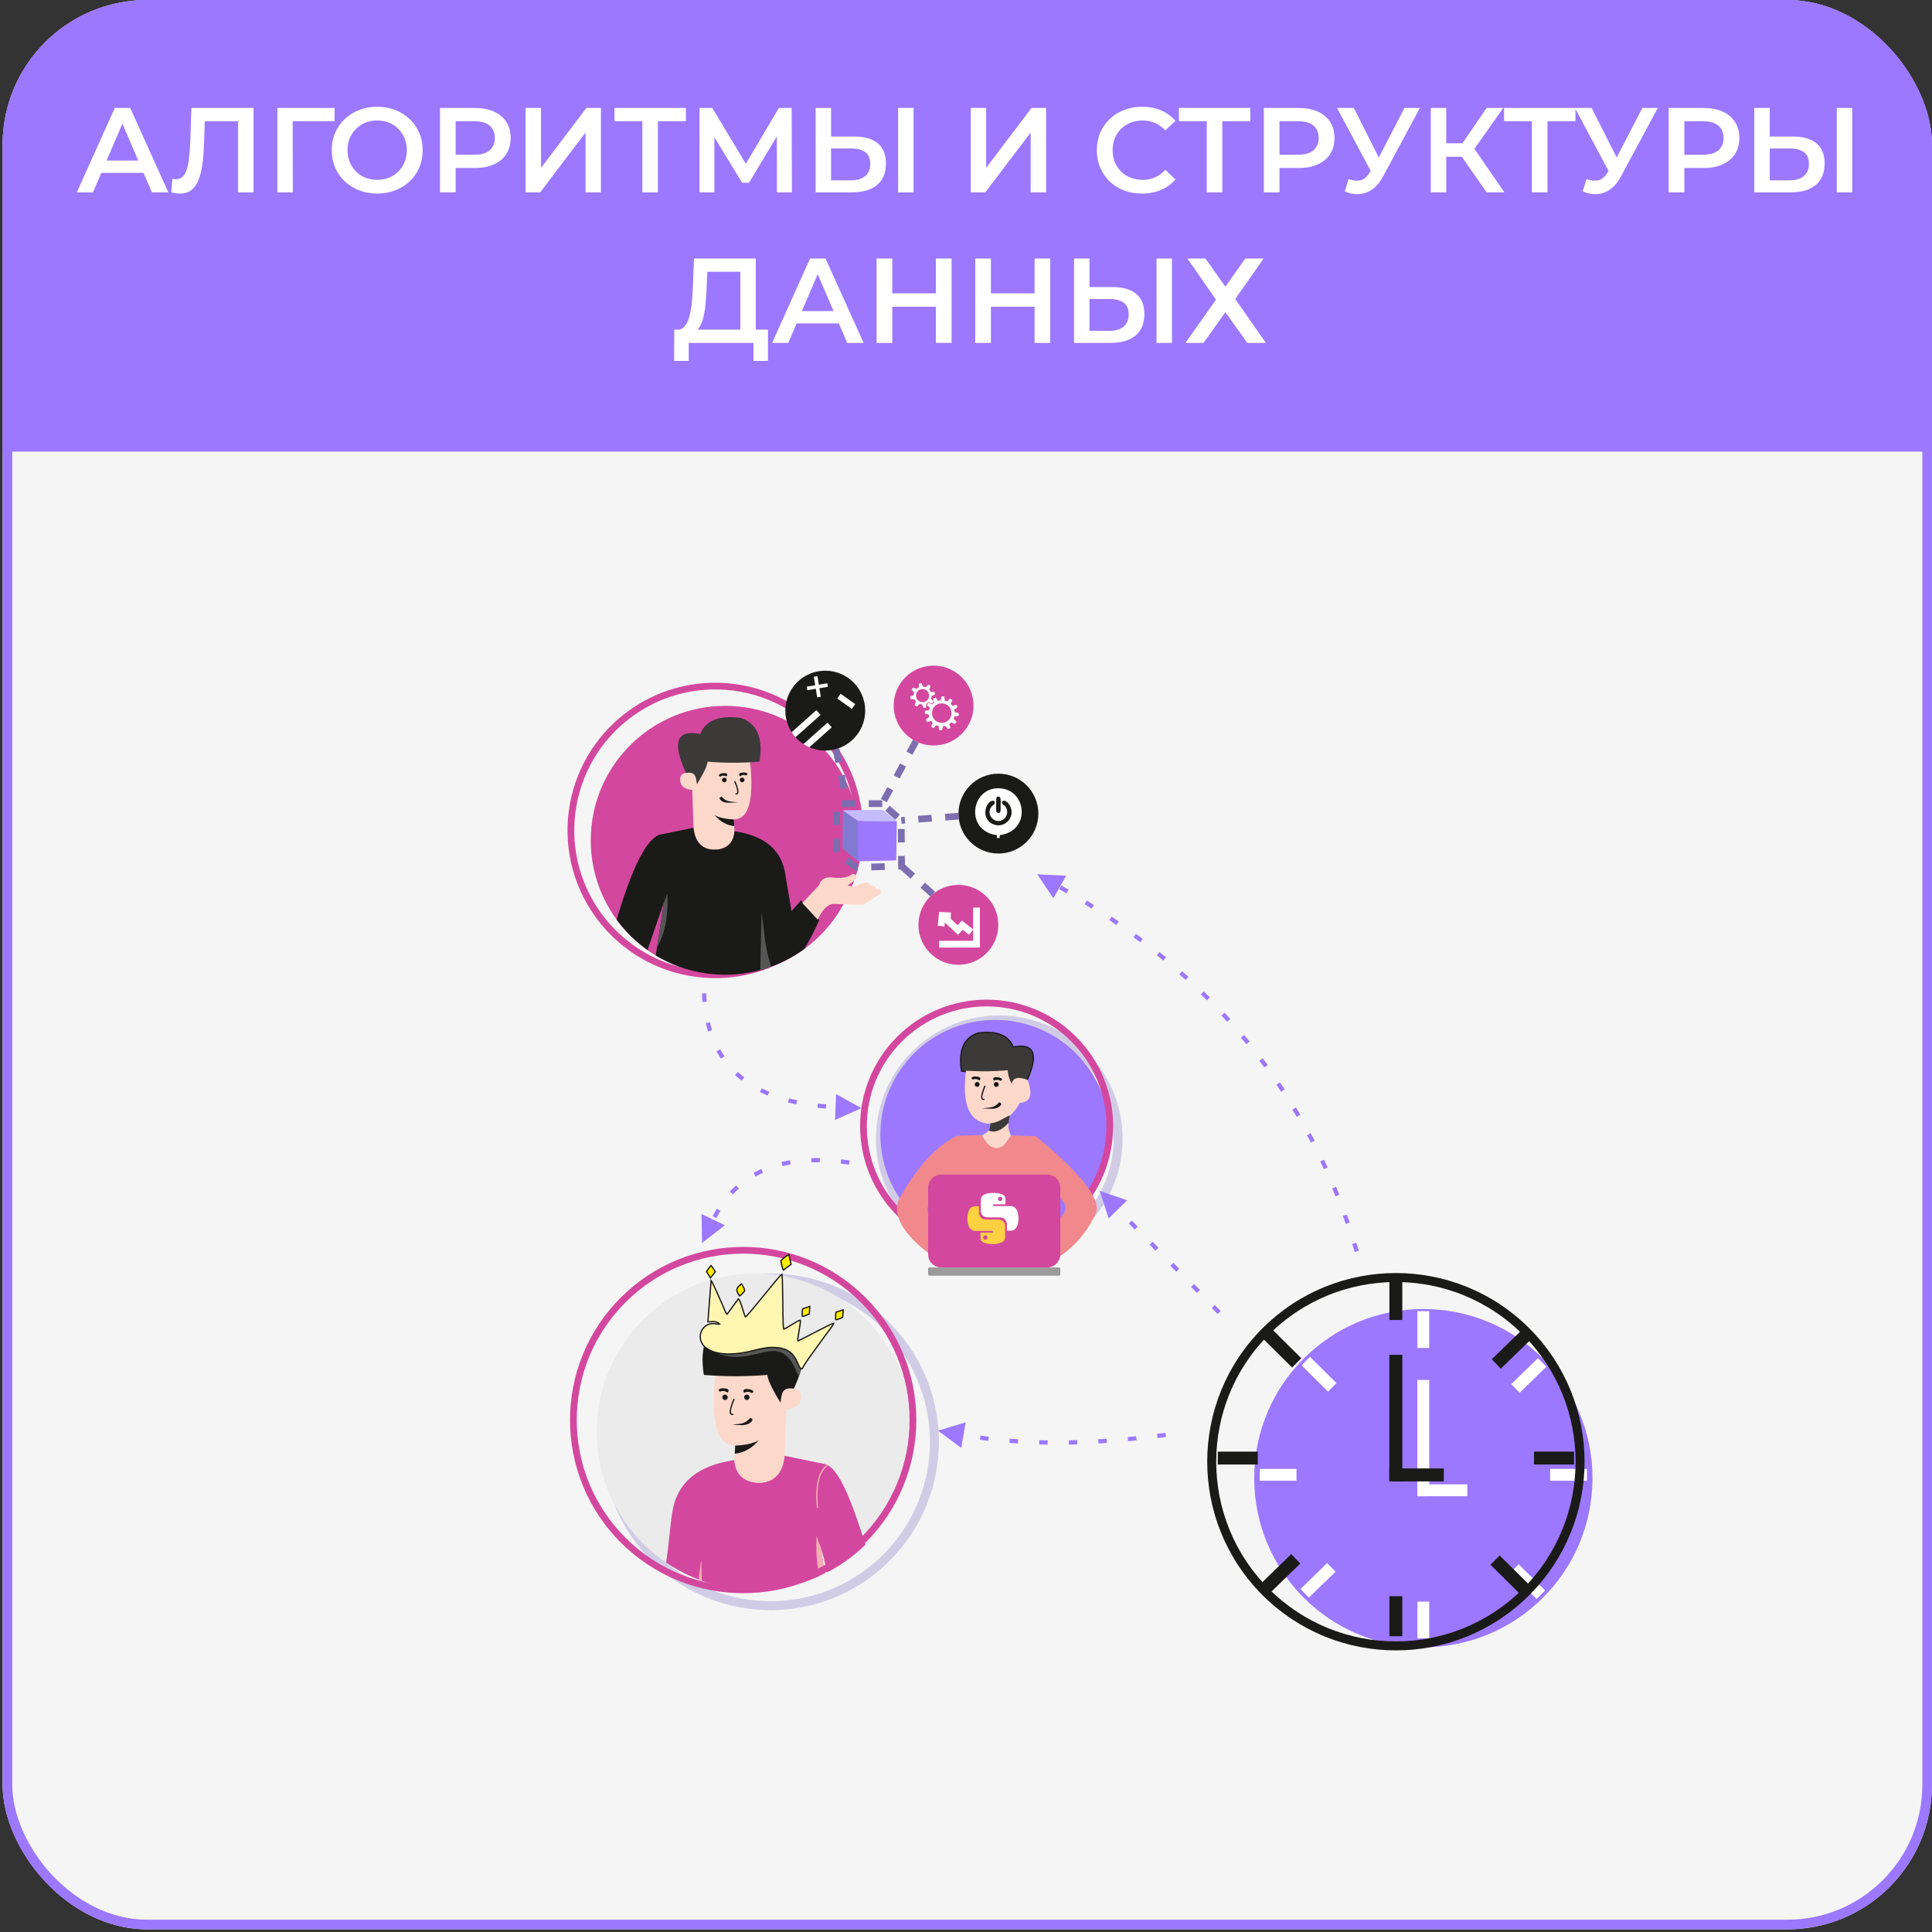 <?xml version="1.0" encoding="UTF-8"?> <svg xmlns="http://www.w3.org/2000/svg" width="231" height="231" viewBox="0 0 231 231" fill="none"><rect x="0" y="0" width="231" height="231" fill="#333333" stroke="none"/> <g clip-path="url(#clip0_267_819)"> <rect x="0.312" width="230.684" height="230.684" rx="17.301" fill="#F5F5F5"></rect> <path d="M133.503 138.434C134.76 130.689 129.5 123.392 121.755 122.135C114.01 120.878 106.713 126.138 105.456 133.883C104.199 141.628 109.458 148.925 117.203 150.182C124.948 151.439 132.246 146.18 133.503 138.434Z" stroke="#D1CCE6" stroke-width="1.074" stroke-miterlimit="22.926"></path> <path d="M111.655 174.013C112.548 163.232 104.532 153.769 93.751 152.877C82.971 151.985 73.508 160.001 72.616 170.781C71.724 181.561 79.739 191.024 90.52 191.917C101.3 192.809 110.763 184.793 111.655 174.013Z" stroke="#D1CCE6" stroke-width="1.074" stroke-miterlimit="22.926"></path> <path fill-rule="evenodd" clip-rule="evenodd" d="M118.973 121.945C126.546 121.945 132.688 128.085 132.688 135.66C132.688 143.234 126.548 149.375 118.973 149.375C111.399 149.375 105.258 143.236 105.258 135.66C105.259 128.085 111.399 121.945 118.973 121.945Z" fill="#9C78FF"></path> <path fill-rule="evenodd" clip-rule="evenodd" d="M90.259 152.273C100.701 152.273 109.166 160.739 109.166 171.181C109.166 181.623 100.701 190.088 90.259 190.088C79.817 190.088 71.352 181.623 71.352 171.181C71.352 160.739 79.817 152.273 90.259 152.273Z" fill="#EBEBEB"></path> <path fill-rule="evenodd" clip-rule="evenodd" d="M103.48 184.69C102.135 186.008 100.593 187.127 98.903 187.996C98.605 186.687 98.301 185.489 98.124 184.981L98.615 188.141C96.093 189.387 93.257 190.086 90.256 190.086C86.324 190.086 82.674 188.886 79.648 186.832C79.986 184.526 80.162 182.137 80.344 181.063C80.818 177.386 83.305 175.224 87.809 174.573C87.925 176.12 88.727 177.008 90.215 177.241C92.352 177.438 93.55 176.378 93.812 174.062C93.812 174.062 95.434 174.394 98.68 175.06C100.254 175.503 101.769 179.241 103.48 184.69Z" fill="#D3489E"></path> <path fill-rule="evenodd" clip-rule="evenodd" d="M98.123 184.986L98.125 184.998L98.132 185.038L98.137 185.074L98.142 185.109L98.147 185.138L98.148 185.149L98.155 185.197L98.162 185.242L98.167 185.279L98.182 185.38L98.206 185.532L98.224 185.652L98.238 185.734L98.261 185.883L98.293 186.083L98.327 186.304L98.335 186.356L98.354 186.481L98.371 186.585L98.423 186.927L98.435 187.005L98.516 187.524L98.541 187.684L98.572 187.885L98.603 188.087L98.612 188.144C98.4 188.249 98.184 188.35 97.966 188.448C97.66 187.05 97.547 185.453 97.626 183.656C97.628 183.66 97.793 184.101 98.123 184.986Z" fill="#F5B0B4"></path> <path fill-rule="evenodd" clip-rule="evenodd" d="M83.909 188.998C83.788 188.955 83.666 188.911 83.547 188.865C83.67 187.803 83.749 186.957 83.857 186.555L83.909 188.998Z" fill="#F5B0B4"></path> <path fill-rule="evenodd" clip-rule="evenodd" d="M86.707 84.398C95.585 84.398 102.781 91.595 102.781 100.473C102.781 109.351 95.585 116.547 86.707 116.547C77.829 116.547 70.633 109.351 70.633 100.473C70.633 91.595 77.829 84.398 86.707 84.398Z" fill="#D3489E"></path> <path d="M128.379 145.065C134.13 139.314 134.13 129.99 128.379 124.24C122.628 118.489 113.304 118.489 107.553 124.24C101.803 129.99 101.803 139.314 107.553 145.065C113.304 150.816 122.628 150.816 128.379 145.065Z" stroke="#D3489E" stroke-width="0.805" stroke-miterlimit="22.926"></path> <path d="M103.213 184.144C111.141 176.216 111.141 163.362 103.213 155.434C95.285 147.506 82.431 147.506 74.503 155.434C66.575 163.362 66.575 176.216 74.503 184.144C82.431 192.072 95.285 192.072 103.213 184.144Z" stroke="#D3489E" stroke-width="0.805" stroke-miterlimit="22.926"></path> <path d="M102.633 101.504C103.856 92.052 97.185 83.397 87.732 82.174C78.279 80.951 69.625 87.623 68.402 97.076C67.179 106.528 73.85 115.183 83.303 116.406C92.756 117.629 101.41 110.957 102.633 101.504Z" stroke="#D3489E" stroke-width="0.805" stroke-miterlimit="22.926"></path> <path fill-rule="evenodd" clip-rule="evenodd" d="M120.282 142.457C121.438 142.457 122.377 143.394 122.377 144.552C122.377 145.708 121.44 146.647 120.282 146.647C119.126 146.647 118.188 145.71 118.188 144.552C118.188 143.396 119.125 142.457 120.282 142.457Z" fill="#51658C"></path> <path fill-rule="evenodd" clip-rule="evenodd" d="M121.016 129.846C120.61 129.185 120.401 128.595 120.389 128.078C118.583 128.228 116.778 128.228 114.971 128.078C114.573 125.582 115.237 124.059 116.963 123.511C119.186 123.223 120.581 123.784 121.149 125.189C123.667 124.696 124.212 126.03 122.784 129.197C121.717 128.725 121.127 128.943 121.016 129.846Z" fill="#3B3A39"></path> <path d="M121.016 129.846C120.61 129.185 120.401 128.595 120.389 128.078C118.583 128.228 116.778 128.228 114.971 128.078C114.573 125.582 115.237 124.059 116.963 123.511C119.186 123.223 120.581 123.784 121.149 125.189C123.667 124.696 124.212 126.03 122.784 129.197C121.717 128.725 121.127 128.943 121.016 129.846Z" stroke="#1A1A18" stroke-width="0.152" stroke-miterlimit="22.926"></path> <path fill-rule="evenodd" clip-rule="evenodd" d="M121.021 129.846C121.071 128.98 121.661 128.764 122.79 129.197C123.406 130.889 123.107 131.74 121.896 131.75C120.768 133.742 119.357 134.55 117.664 134.169C115.844 133.717 115.151 131.703 115.587 128.124C117.167 128.226 118.769 128.211 120.396 128.078C120.451 128.719 120.66 129.308 121.021 129.846Z" fill="#FBD8C9"></path> <path d="M121.021 129.846C121.071 128.98 121.661 128.764 122.79 129.197C123.406 130.889 123.107 131.74 121.896 131.75C120.768 133.742 119.357 134.55 117.664 134.169C115.844 133.717 115.151 131.703 115.587 128.124C117.167 128.226 118.769 128.211 120.396 128.078C120.451 128.719 120.66 129.308 121.021 129.846Z" stroke="#FBD8C9" stroke-width="0.201" stroke-miterlimit="22.926"></path> <path fill-rule="evenodd" clip-rule="evenodd" d="M117.41 135.715C118.562 137.697 119.72 137.71 120.88 135.757C122.85 135.816 123.836 135.846 123.836 135.846C129.03 140.107 131.457 143.113 131.113 144.869C130.068 147.246 128.485 149.104 126.367 150.444C126.278 147.503 126.232 146.034 126.232 146.034C127.574 145.072 127.737 144.131 126.724 143.213C116.574 143.556 111.499 143.728 111.499 143.728C110.664 144.377 110.633 144.906 111.41 145.318C111.365 148.483 111.341 150.072 111.343 150.087C108.173 147.733 106.845 145.591 107.357 143.661C109.487 139.682 111.845 137.063 114.432 135.802C116.491 135.742 117.41 135.715 117.41 135.715Z" fill="#F0888C"></path> <path fill-rule="evenodd" clip-rule="evenodd" d="M125.201 140.438H112.55C111.68 140.438 110.969 141.149 110.969 142.018V149.961C110.969 150.831 111.68 151.542 112.55 151.542H125.201C126.071 151.542 126.782 150.831 126.782 149.961V142.018C126.782 141.149 126.071 140.438 125.201 140.438Z" fill="#D3489E"></path> <path fill-rule="evenodd" clip-rule="evenodd" d="M126.642 152.527H111.109C111.031 152.527 110.969 152.465 110.969 152.387V151.683C110.969 151.605 111.031 151.543 111.109 151.543H126.642C126.719 151.543 126.782 151.605 126.782 151.683V152.387C126.782 152.463 126.718 152.527 126.642 152.527Z" fill="#9B9B9B"></path> <path fill-rule="evenodd" clip-rule="evenodd" d="M120.214 143.993L118.748 143.994L118.746 144.202C119.043 144.214 119.363 144.203 119.661 144.203C119.966 144.203 120.271 144.203 120.575 144.203C120.897 144.203 121.099 144.193 121.321 144.367C121.889 144.808 121.849 146.002 121.636 146.548C121.547 146.775 121.417 146.954 121.232 147.057C121.111 147.124 121.013 147.144 120.858 147.144C120.72 147.144 120.532 147.154 120.399 147.141C120.364 146.664 120.487 146.185 120.207 145.842C119.924 145.494 119.55 145.557 119.006 145.557C118.758 145.557 118.508 145.557 118.261 145.557C118.015 145.557 117.821 145.547 117.632 145.437C117.231 145.206 117.275 144.852 117.275 144.301C117.275 144.053 117.275 143.804 117.275 143.556C117.275 143.273 117.302 143.147 117.46 142.992C117.715 142.742 118.129 142.651 118.588 142.633C119.012 142.616 119.547 142.65 119.88 142.828C120.278 143.041 120.216 143.273 120.216 143.612C120.217 143.73 120.226 143.88 120.214 143.993Z" fill="#FDFDFD"></path> <path fill-rule="evenodd" clip-rule="evenodd" d="M117.247 147.381L118.713 147.379V147.172C118.102 147.168 117.49 147.172 116.88 147.172C116.551 147.172 116.349 147.182 116.125 147.011C115.555 146.575 115.597 145.363 115.806 144.834C116.078 144.146 116.494 144.234 117.048 144.234C117.058 144.723 116.974 145.188 117.239 145.537C117.497 145.874 117.93 145.82 118.449 145.82C118.697 145.82 118.946 145.82 119.194 145.82C119.445 145.82 119.623 145.828 119.816 145.94C120.217 146.167 120.171 146.535 120.171 147.081C120.171 147.328 120.171 147.578 120.171 147.825C120.171 148.112 120.151 148.228 119.993 148.387C119.531 148.85 118.124 148.837 117.572 148.543C117.436 148.471 117.261 148.328 117.246 148.129C117.235 148.019 117.23 147.465 117.247 147.381Z" fill="#FDD141"></path> <path fill-rule="evenodd" clip-rule="evenodd" d="M117.879 147.705C118.003 147.737 118.111 147.869 118.064 148.032C118.03 148.147 117.899 148.253 117.742 148.208C117.415 148.111 117.552 147.619 117.879 147.705Z" fill="#D3489E"></path> <path fill-rule="evenodd" clip-rule="evenodd" d="M119.638 143.097C119.977 143.18 119.854 143.685 119.518 143.604C119.397 143.576 119.291 143.446 119.328 143.291C119.355 143.173 119.485 143.06 119.638 143.097Z" fill="#D3489E"></path> <path fill-rule="evenodd" clip-rule="evenodd" d="M118.392 134.259C119.223 134.286 120.007 133.958 120.743 133.273C120.475 134.32 120.521 135.147 120.878 135.759C120.484 136.363 120.177 136.845 119.798 137.074C118.948 137.586 118.072 137.092 117.406 135.719C118.205 135.385 118.608 134.896 118.392 134.259Z" fill="#FBD8C9"></path> <path fill-rule="evenodd" clip-rule="evenodd" d="M118.408 134.302C118.408 134.302 118.465 134.739 118.234 135.169C118.914 135.491 119.741 135.187 120.585 134.259C120.695 133.6 120.735 133.325 120.729 133.354C119.984 133.706 119.618 133.972 119.237 134.11C118.666 134.316 118.408 134.302 118.408 134.302Z" fill="#3B3A39"></path> <path d="M117.781 129.824C117.279 130.999 117.252 131.538 117.699 131.44" stroke="#1A1A18" stroke-width="0.152" stroke-miterlimit="22.926"></path> <path fill-rule="evenodd" clip-rule="evenodd" d="M119.481 131.883C119.659 131.933 119.676 132.031 119.526 132.174C119.302 132.412 118.919 132.52 118.375 132.498C118.805 132.446 119.174 132.24 119.481 131.883Z" fill="#1A1A18"></path> <path d="M119.481 131.883C119.659 131.933 119.676 132.031 119.526 132.174C119.302 132.412 118.919 132.52 118.375 132.498C118.805 132.446 119.174 132.24 119.481 131.883Z" stroke="#1A1A18" stroke-width="0.152" stroke-miterlimit="22.926"></path> <path fill-rule="evenodd" clip-rule="evenodd" d="M116.551 128.781C117.077 128.791 117.254 128.894 117.084 129.09C116.848 128.919 116.593 128.887 116.319 128.994C116.154 128.906 116.231 128.835 116.551 128.781Z" fill="#1A1A18"></path> <path d="M116.551 128.781C117.077 128.791 117.254 128.894 117.084 129.09C116.848 128.919 116.593 128.887 116.319 128.994C116.154 128.906 116.231 128.835 116.551 128.781Z" stroke="#1A1A18" stroke-width="0.152" stroke-miterlimit="22.926"></path> <path fill-rule="evenodd" clip-rule="evenodd" d="M119.446 128.899C118.927 128.819 118.735 128.89 118.87 129.113C119.131 128.984 119.387 128.996 119.64 129.148C119.817 129.089 119.753 129.005 119.446 128.899Z" fill="#1A1A18"></path> <path d="M119.446 128.899C118.927 128.819 118.735 128.89 118.87 129.113C119.131 128.984 119.387 128.996 119.64 129.148C119.817 129.089 119.753 129.005 119.446 128.899Z" stroke="#1A1A18" stroke-width="0.152" stroke-miterlimit="22.926"></path> <path fill-rule="evenodd" clip-rule="evenodd" d="M116.835 129.441C116.954 129.441 117.052 129.539 117.052 129.659C117.052 129.778 116.954 129.876 116.835 129.876C116.715 129.876 116.617 129.778 116.617 129.659C116.617 129.539 116.715 129.441 116.835 129.441Z" fill="#1A1A18"></path> <path d="M116.835 129.441C116.954 129.441 117.052 129.539 117.052 129.659C117.052 129.778 116.954 129.876 116.835 129.876C116.715 129.876 116.617 129.778 116.617 129.659C116.617 129.539 116.715 129.441 116.835 129.441Z" stroke="#1A1A18" stroke-width="0.152" stroke-miterlimit="22.926"></path> <path fill-rule="evenodd" clip-rule="evenodd" d="M119.116 129.445C119.235 129.445 119.333 129.543 119.333 129.663C119.333 129.782 119.235 129.88 119.116 129.88C118.996 129.88 118.898 129.782 118.898 129.663C118.898 129.543 118.996 129.445 119.116 129.445Z" fill="#1A1A18"></path> <path d="M119.116 129.445C119.235 129.445 119.333 129.543 119.333 129.663C119.333 129.782 119.235 129.88 119.116 129.88C118.996 129.88 118.898 129.782 118.898 129.663C118.898 129.543 118.996 129.445 119.116 129.445Z" stroke="#1A1A18" stroke-width="0.152" stroke-miterlimit="22.926"></path> <path fill-rule="evenodd" clip-rule="evenodd" d="M82.009 92.4C82.582 88.534 85.095 87.707 89.549 89.918C90.267 95.27 89.667 97.955 87.749 97.97C87.8 98.917 87.825 99.391 87.825 99.391C87.691 100.914 86.794 101.654 85.136 101.607C83.836 101.443 83.096 100.565 82.919 98.973C82.818 95.954 82.768 94.444 82.768 94.444C81.983 94.374 81.514 94.089 81.366 93.592C81.217 92.885 81.433 92.488 82.009 92.4Z" fill="#FBD8C9"></path> <path fill-rule="evenodd" clip-rule="evenodd" d="M94.921 166.022C94.22 161.291 91.146 160.278 85.695 162.985C84.816 169.536 85.551 172.819 87.897 172.837C87.835 173.997 87.804 174.576 87.804 174.576C87.97 176.44 89.067 177.345 91.096 177.288C92.687 177.089 93.59 176.014 93.807 174.066C93.93 170.372 93.993 168.525 93.993 168.525C94.955 168.437 95.526 168.09 95.708 167.481C95.889 166.617 95.627 166.13 94.921 166.022Z" fill="#FBD8C9"></path> <path fill-rule="evenodd" clip-rule="evenodd" d="M83.323 93.781C83.788 93.023 84.585 91.661 84.598 91.068C86.67 91.24 88.741 91.24 90.812 91.068C91.269 88.207 90.507 86.46 88.527 85.83C85.977 85.5 84.378 86.142 83.725 87.757C80.838 87.19 80.37 88.773 82.008 92.403C83.117 92.276 83.195 92.745 83.323 93.781Z" fill="#3B3A39"></path> <path fill-rule="evenodd" clip-rule="evenodd" d="M93.32 167.71C92.75 166.782 91.774 165.117 91.759 164.39C89.224 164.599 86.691 164.599 84.157 164.39C83.599 160.888 84.531 158.751 86.953 157.981C90.072 157.579 92.03 158.364 92.827 160.337C96.36 159.645 96.933 161.581 94.929 166.024C93.571 165.868 93.476 166.441 93.32 167.71Z" fill="#1A1A18"></path> <path fill-rule="evenodd" clip-rule="evenodd" d="M85.852 101.57C87.068 101.379 87.724 100.653 87.818 99.389C91.499 99.921 93.531 101.689 93.919 104.694C94.399 107.524 94.639 108.938 94.639 108.938C95.397 108.078 95.775 107.65 95.775 107.65C97.227 109.229 97.954 110.018 97.954 110.018C97.364 111.338 96.77 112.485 96.172 113.461C93.516 115.399 90.245 116.543 86.706 116.543C83.669 116.543 80.828 115.701 78.404 114.236L79.387 107.895C78.124 111.531 77.493 113.352 77.493 113.352L77.479 113.633C76.04 112.622 74.774 111.381 73.734 109.964C75.593 103.632 77.326 100.24 78.932 99.787C81.584 99.244 82.911 98.973 82.911 98.973C83.126 100.865 84.106 101.731 85.852 101.57Z" fill="#1A1A18"></path> <path fill-rule="evenodd" clip-rule="evenodd" d="M92.216 115.577C91.788 115.734 91.35 115.872 90.906 115.992L91.051 109.18C91.272 110.007 91.346 113.127 92.216 115.577Z" fill="#575656"></path> <path fill-rule="evenodd" clip-rule="evenodd" d="M97.739 109.781C96.626 108.573 96.07 107.968 96.07 107.968C97.355 106.608 97.997 105.929 97.997 105.929C98.221 105.216 98.713 104.912 99.475 105.019C100.61 105.158 101.451 105.012 101.994 104.582C102.631 104.735 102.323 105.172 101.065 105.89C101.785 106.053 102.146 106.136 102.146 106.136C103.374 105.487 103.956 105.436 103.888 105.984C104.471 105.912 104.704 106.057 104.589 106.421C105.125 106.309 105.321 106.431 105.176 106.781C103.863 107.641 103.206 108.069 103.206 108.069C100.87 108.007 99.7 107.975 99.7 107.975C98.983 107.973 98.329 108.576 97.739 109.781Z" fill="#FBD8C9"></path> <path d="M97.739 109.781C96.626 108.573 96.07 107.968 96.07 107.968C97.355 106.608 97.997 105.929 97.997 105.929C98.221 105.216 98.713 104.912 99.475 105.019C100.61 105.158 101.451 105.012 101.994 104.582C102.631 104.735 102.323 105.172 101.065 105.89C101.785 106.053 102.146 106.136 102.146 106.136C103.374 105.487 103.956 105.436 103.888 105.984C104.471 105.912 104.704 106.057 104.589 106.421C105.125 106.309 105.321 106.431 105.176 106.781C103.863 107.641 103.206 108.069 103.206 108.069C100.87 108.007 99.7 107.975 99.7 107.975C98.983 107.973 98.329 108.576 97.739 109.781Z" stroke="#FBD8C9" stroke-width="0.201" stroke-miterlimit="22.926"></path> <path fill-rule="evenodd" clip-rule="evenodd" d="M102.554 102.984L102.573 98.152L100.773 96.883L100.734 101.45L102.554 102.984Z" fill="#817AD3"></path> <path fill-rule="evenodd" clip-rule="evenodd" d="M107.233 98.173L102.573 98.152L102.555 102.984L107.157 102.871L107.233 98.173Z" fill="#9C78FF"></path> <path fill-rule="evenodd" clip-rule="evenodd" d="M105.528 96.828L100.773 96.884L102.573 98.153L107.233 98.173L105.528 96.828Z" fill="#C5BBFF"></path> <path d="M105.483 96.086H100.008V101.978L102.414 103.72L107.794 103.55L107.757 98.095L105.483 96.086Z" stroke="#7C6EAF" stroke-width="0.805" stroke-miterlimit="22.926" stroke-dasharray="1.61 1.61"></path> <path fill-rule="evenodd" clip-rule="evenodd" d="M119.376 92.504C116.739 92.504 114.602 94.641 114.602 97.278C114.602 99.916 116.739 102.053 119.376 102.053C122.013 102.053 124.15 99.916 124.15 97.278C124.15 94.642 122.013 92.504 119.376 92.504Z" fill="#1A1A18"></path> <path fill-rule="evenodd" clip-rule="evenodd" d="M114.587 105.805C111.949 105.805 109.812 107.942 109.812 110.579C109.812 113.217 111.949 115.354 114.587 115.354C117.224 115.354 119.361 113.217 119.361 110.579C119.361 107.942 117.223 105.805 114.587 105.805Z" fill="#D3489E"></path> <path fill-rule="evenodd" clip-rule="evenodd" d="M111.626 79.586C108.989 79.586 106.852 81.723 106.852 84.36C106.852 86.998 108.989 89.135 111.626 89.135C114.263 89.135 116.4 86.998 116.4 84.36C116.4 81.723 114.263 79.586 111.626 79.586Z" fill="#D3489E"></path> <path fill-rule="evenodd" clip-rule="evenodd" d="M98.673 80.191C96.035 80.191 93.898 82.328 93.898 84.966C93.898 87.603 96.035 89.74 98.673 89.74C101.31 89.74 103.447 87.603 103.447 84.966C103.447 82.33 101.31 80.191 98.673 80.191Z" fill="#1A1A18"></path> <path d="M99.953 89.566L101.285 96.087" stroke="#7C6EAF" stroke-width="0.805" stroke-miterlimit="22.926" stroke-dasharray="1.61 1.61"></path> <path d="M109.502 88.637L105.484 96.084" stroke="#7C6EAF" stroke-width="0.805" stroke-miterlimit="22.926" stroke-dasharray="1.61 1.61"></path> <path d="M114.615 97.586L107.766 98.095" stroke="#7C6EAF" stroke-width="0.805" stroke-miterlimit="22.926" stroke-dasharray="1.61 1.61"></path> <path d="M111.528 106.91L107.797 103.551" stroke="#7C6EAF" stroke-width="0.805" stroke-miterlimit="22.926" stroke-dasharray="1.61 1.61"></path> <path d="M116.76 108.516V112.891H112.289" stroke="white" stroke-width="0.805" stroke-miterlimit="22.926"></path> <path d="M116.12 111.449L115.059 110.615L114.528 111.203L113.031 109.801" stroke="white" stroke-width="0.805" stroke-miterlimit="22.926"></path> <path d="M113.687 109.498L112.644 109.461L112.531 110.73" stroke="white" stroke-width="0.805" stroke-miterlimit="22.926"></path> <path fill-rule="evenodd" clip-rule="evenodd" d="M112.6 84.096C111.956 84.096 111.433 84.619 111.433 85.263C111.433 85.906 111.956 86.431 112.6 86.431C113.243 86.431 113.766 85.908 113.766 85.263C113.767 84.619 113.245 84.096 112.6 84.096ZM112.964 83.768C113.029 83.783 113.095 83.813 113.159 83.834C113.27 83.871 113.264 83.874 113.329 83.795C113.373 83.743 113.567 83.535 113.597 83.535C113.639 83.535 113.858 83.673 113.858 83.712C113.858 83.764 113.798 83.889 113.776 83.938C113.641 84.236 113.668 84.115 113.833 84.326C113.847 84.344 113.872 84.368 113.877 84.388C114.01 84.358 114.131 84.307 114.265 84.278C114.364 84.257 114.362 84.277 114.405 84.359C114.522 84.595 114.528 84.533 114.258 84.734C114.238 84.749 114.219 84.76 114.199 84.776C114.084 84.853 114.106 84.845 114.132 84.976C114.175 85.199 114.125 85.138 114.332 85.19C114.411 85.21 114.499 85.224 114.578 85.252C114.61 85.264 114.624 85.281 114.63 85.305V85.421C114.63 85.583 114.62 85.61 114.47 85.623C114.357 85.633 114.244 85.652 114.132 85.652L114.025 85.954L114.083 86.002C114.101 86.021 114.116 86.036 114.137 86.056C114.192 86.112 114.317 86.212 114.352 86.274C114.367 86.302 114.359 86.318 114.342 86.346C114.329 86.372 114.314 86.394 114.298 86.415C114.283 86.436 114.27 86.456 114.253 86.478L114.204 86.537C114.162 86.574 114.086 86.528 114.044 86.51C114.012 86.495 113.754 86.375 113.746 86.375C113.73 86.375 113.724 86.388 113.715 86.397C113.671 86.441 113.614 86.486 113.565 86.525C113.543 86.542 113.525 86.562 113.503 86.576C113.523 86.616 113.555 86.742 113.569 86.788C113.643 87.039 113.66 87.032 113.505 87.11C113.452 87.137 113.4 87.167 113.336 87.167C113.282 87.167 113.098 86.823 113.036 86.803C113.021 86.798 113.009 86.803 112.992 86.806L112.817 86.838C112.778 86.845 112.756 86.842 112.743 86.87C112.724 86.909 112.711 86.985 112.699 87.034C112.679 87.113 112.665 87.201 112.633 87.277C112.615 87.319 112.583 87.32 112.539 87.32H112.534C112.485 87.32 112.441 87.317 112.396 87.312C112.372 87.309 112.354 87.307 112.332 87.303C112.301 87.3 112.298 87.297 112.288 87.27C112.252 87.17 112.257 86.99 112.241 86.867C112.227 86.776 112.19 86.811 112.05 86.756L111.936 86.715C111.924 86.732 111.914 86.741 111.899 86.756L111.819 86.842C111.769 86.891 111.656 87.042 111.593 87.042C111.566 87.042 111.339 86.919 111.339 86.865C111.339 86.825 111.481 86.511 111.523 86.432L111.322 86.201C111.261 86.201 111.004 86.292 110.913 86.314C110.827 86.335 110.808 86.252 110.761 86.159C110.749 86.136 110.739 86.112 110.731 86.09C110.719 86.058 110.712 86.038 110.734 86.013C110.786 85.955 111.019 85.793 111.096 85.741C111.091 85.681 111.068 85.617 111.058 85.556C111.052 85.526 111.051 85.482 111.042 85.458C111.032 85.424 111.002 85.428 110.963 85.419C110.901 85.406 110.844 85.389 110.783 85.374C110.518 85.308 110.576 85.33 110.576 85.136C110.576 84.963 110.613 84.966 110.854 84.953C110.887 84.951 111.044 84.937 111.061 84.929L111.12 84.786C111.176 84.631 111.213 84.659 111.093 84.555C111.046 84.513 110.844 84.332 110.844 84.295C110.844 84.257 110.955 84.088 110.994 84.054C111.036 84.017 111.125 84.063 111.182 84.088C111.228 84.108 111.435 84.213 111.455 84.213C111.477 84.213 111.526 84.159 111.545 84.142C111.556 84.132 111.563 84.123 111.575 84.113C111.723 83.989 111.711 84.063 111.634 83.795C111.568 83.566 111.526 83.559 111.7 83.473C111.91 83.368 111.86 83.384 112.086 83.694C112.104 83.721 112.146 83.768 112.155 83.796C112.209 83.771 112.281 83.761 112.34 83.751L112.445 83.736C112.468 83.729 112.461 83.727 112.468 83.7C112.472 83.682 112.477 83.667 112.48 83.653C112.502 83.566 112.544 83.293 112.61 83.26C112.64 83.245 112.729 83.26 112.765 83.264C112.842 83.274 112.91 83.262 112.927 83.34L112.964 83.768Z" fill="#FAFAFC"></path> <path fill-rule="evenodd" clip-rule="evenodd" d="M110.306 82.387C109.875 82.387 109.524 82.737 109.524 83.169C109.524 83.6 109.875 83.951 110.306 83.951C110.738 83.951 111.088 83.6 111.088 83.169C111.088 82.736 110.738 82.387 110.306 82.387ZM110.694 82.161L110.84 82.006C110.867 81.979 110.967 81.866 111.002 81.866C111.039 81.866 111.206 81.976 111.235 82.001C111.258 82.021 111.262 82.031 111.258 82.058C111.255 82.089 111.247 82.107 111.236 82.132C111.22 82.176 111.201 82.218 111.181 82.26C111.081 82.468 111.095 82.427 111.147 82.503C111.161 82.522 111.172 82.537 111.186 82.554C111.209 82.586 111.279 82.7 111.287 82.731C111.324 82.731 111.336 82.724 111.376 82.724C111.41 82.724 111.445 82.726 111.477 82.724C111.53 82.722 111.658 82.707 111.708 82.724C111.742 82.736 111.752 82.798 111.761 82.832C111.804 83.031 111.804 83.043 111.705 83.086L111.491 83.169C111.456 83.181 111.415 83.201 111.378 83.209C111.378 83.381 111.322 83.501 111.319 83.553L111.552 83.77C111.57 83.792 111.616 83.838 111.616 83.862C111.616 83.892 111.503 84.062 111.481 84.089C111.445 84.131 111.4 84.114 111.349 84.094L111.098 83.983C111.006 83.939 111.065 83.959 110.876 84.077C110.835 84.103 110.798 84.119 110.756 84.141C110.756 84.266 110.765 84.423 110.756 84.544C110.753 84.583 110.743 84.588 110.709 84.598C110.674 84.608 110.466 84.654 110.453 84.65C110.419 84.642 110.375 84.527 110.362 84.492C110.234 84.172 110.294 84.246 110.134 84.222C110.082 84.214 109.962 84.177 109.932 84.177C109.91 84.177 109.678 84.466 109.619 84.466C109.575 84.466 109.357 84.32 109.357 84.295C109.357 84.246 109.474 84 109.509 83.919C109.514 83.905 109.516 83.905 109.523 83.897C109.492 83.851 109.452 83.809 109.421 83.76C109.401 83.725 109.347 83.639 109.339 83.6C109.305 83.6 109.298 83.607 109.261 83.607C109.234 83.607 109.199 83.605 109.172 83.607L108.958 83.612C108.884 83.612 108.874 83.56 108.86 83.496C108.818 83.278 108.803 83.299 108.907 83.248C108.943 83.231 108.975 83.219 109.012 83.204L109.229 83.125L109.3 82.781C109.3 82.776 109.236 82.714 109.228 82.705C109.179 82.665 109.01 82.507 109.01 82.473C109.01 82.438 109.027 82.417 109.039 82.395C109.054 82.37 109.062 82.353 109.079 82.33C109.17 82.193 109.153 82.176 109.386 82.286C109.418 82.301 109.447 82.313 109.479 82.33L109.578 82.373L109.716 82.274C109.74 82.257 109.763 82.244 109.79 82.228C109.817 82.215 109.841 82.197 109.87 82.19L109.863 81.811C109.863 81.721 109.959 81.719 110.055 81.701C110.087 81.694 110.112 81.689 110.131 81.688H110.16C110.198 81.694 110.217 81.731 110.259 81.843L110.345 82.065C110.353 82.085 110.353 82.092 110.377 82.099L110.486 82.112C110.562 82.127 110.623 82.144 110.694 82.161Z" fill="#FAFAFC"></path> <path fill-rule="evenodd" clip-rule="evenodd" d="M119.543 99.85C119.534 99.988 119.546 100.09 119.499 100.196L119.187 100.186L119.189 99.849C118.732 99.781 118.513 99.734 118.13 99.552C115.572 98.332 116.366 94.265 119.347 94.25C122.76 94.233 123.358 99.351 119.543 99.85Z" fill="white"></path> <path fill-rule="evenodd" clip-rule="evenodd" d="M118.865 95.764C119.081 96.194 118.727 96.205 118.518 96.492C117.841 97.422 118.98 98.644 119.967 97.978C120.473 97.638 120.62 96.834 120.128 96.345C120.037 96.254 119.858 96.189 119.817 96.05C119.701 95.658 120.288 95.519 120.736 96.301C121.489 97.614 120.163 99.148 118.751 98.551C117.097 97.854 117.95 95.496 118.865 95.764Z" fill="#1A1A18"></path> <path fill-rule="evenodd" clip-rule="evenodd" d="M119.465 95.263C119.725 95.359 119.637 95.872 119.637 96.335C119.637 96.63 119.747 97.333 119.287 97.188C119.005 97.1 119.115 96.421 119.115 96.109C119.115 95.804 119.014 95.097 119.465 95.263Z" fill="#1A1A18"></path> <path d="M97.708 83.376L97.541 82.356L96.53 82.521L96.461 82.095L97.472 81.93L97.307 80.918L97.738 80.848L97.903 81.859L98.915 81.694L98.984 82.12L97.973 82.285L98.139 83.305L97.708 83.376Z" fill="white"></path> <path d="M100.109 83.523L100.514 82.953L102.253 84.187L101.849 84.756L100.109 83.523Z" fill="white"></path> <path fill-rule="evenodd" clip-rule="evenodd" d="M96.061 88.968C96.285 89.113 96.521 89.241 96.769 89.349L99.445 86.965L98.943 86.402L96.061 88.968ZM95.109 88.153L98.113 85.473L97.611 84.91L94.648 87.551C94.787 87.763 94.942 87.964 95.109 88.153Z" fill="white"></path> <path d="M78.719 99.871C79.578 100.503 79.907 101.902 79.705 104.067" stroke="#1A1A18" stroke-width="0.152" stroke-miterlimit="22.926"></path> <path d="M98.948 175.16C97.897 175.934 97.494 177.646 97.743 180.295" stroke="#F5B0B4" stroke-width="0.152" stroke-miterlimit="22.926"></path> <path fill-rule="evenodd" clip-rule="evenodd" d="M78.562 113.254C79.115 109.685 79.392 107.902 79.392 107.902C79.663 107.179 79.798 106.816 79.798 106.816C79.916 109.513 79.505 111.658 78.562 113.254Z" fill="#575656"></path> <path d="M87.852 93.41C88.322 94.511 88.347 95.016 87.929 94.924" stroke="#1A1A18" stroke-width="0.152" stroke-miterlimit="22.926"></path> <path d="M87.777 167.254C87.201 168.6 87.17 169.219 87.683 169.106" stroke="#1A1A18" stroke-width="0.152" stroke-miterlimit="22.926"></path> <path fill-rule="evenodd" clip-rule="evenodd" d="M86.255 95.332C86.087 95.379 86.073 95.47 86.211 95.605C86.42 95.828 86.779 95.929 87.288 95.908C86.887 95.858 86.542 95.667 86.255 95.332Z" fill="#1A1A18"></path> <path d="M86.255 95.332C86.087 95.379 86.073 95.47 86.211 95.605C86.42 95.828 86.779 95.929 87.288 95.908C86.887 95.858 86.542 95.667 86.255 95.332Z" stroke="#1A1A18" stroke-width="0.152" stroke-miterlimit="22.926"></path> <path fill-rule="evenodd" clip-rule="evenodd" d="M89.719 169.613C89.924 169.672 89.943 169.783 89.771 169.949C89.515 170.222 89.075 170.345 88.453 170.319C88.947 170.257 89.368 170.023 89.719 169.613Z" fill="#1A1A18"></path> <path d="M89.719 169.613C89.924 169.672 89.943 169.783 89.771 169.949C89.515 170.222 89.075 170.345 88.453 170.319C88.947 170.257 89.368 170.023 89.719 169.613Z" stroke="#1A1A18" stroke-width="0.152" stroke-miterlimit="22.926"></path> <path fill-rule="evenodd" clip-rule="evenodd" d="M89.002 92.434C88.51 92.444 88.345 92.54 88.503 92.722C88.724 92.563 88.963 92.533 89.22 92.632C89.375 92.55 89.302 92.484 89.002 92.434Z" fill="#1A1A18"></path> <path d="M89.002 92.434C88.51 92.444 88.345 92.54 88.503 92.722C88.724 92.563 88.963 92.533 89.22 92.632C89.375 92.55 89.302 92.484 89.002 92.434Z" stroke="#1A1A18" stroke-width="0.152" stroke-miterlimit="22.926"></path> <path fill-rule="evenodd" clip-rule="evenodd" d="M86.363 166.062C86.965 166.074 87.168 166.192 86.973 166.415C86.703 166.221 86.41 166.184 86.095 166.305C85.908 166.206 85.997 166.125 86.363 166.062Z" fill="#1A1A18"></path> <path d="M86.363 166.062C86.965 166.074 87.168 166.192 86.973 166.415C86.703 166.221 86.41 166.184 86.095 166.305C85.908 166.206 85.997 166.125 86.363 166.062Z" stroke="#1A1A18" stroke-width="0.152" stroke-miterlimit="22.926"></path> <path fill-rule="evenodd" clip-rule="evenodd" d="M86.296 92.541C86.783 92.467 86.962 92.534 86.835 92.741C86.591 92.622 86.35 92.634 86.114 92.773C85.949 92.719 86.01 92.642 86.296 92.541Z" fill="#1A1A18"></path> <path d="M86.296 92.541C86.783 92.467 86.962 92.534 86.835 92.741C86.591 92.622 86.35 92.634 86.114 92.773C85.949 92.719 86.01 92.642 86.296 92.541Z" stroke="#1A1A18" stroke-width="0.152" stroke-miterlimit="22.926"></path> <path fill-rule="evenodd" clip-rule="evenodd" d="M89.67 166.192C89.075 166.101 88.854 166.184 89.009 166.436C89.307 166.29 89.602 166.303 89.892 166.477C90.094 166.41 90.02 166.315 89.67 166.192Z" fill="#1A1A18"></path> <path d="M89.67 166.192C89.075 166.101 88.854 166.184 89.009 166.436C89.307 166.29 89.602 166.303 89.892 166.477C90.094 166.41 90.02 166.315 89.67 166.192Z" stroke="#1A1A18" stroke-width="0.152" stroke-miterlimit="22.926"></path> <path fill-rule="evenodd" clip-rule="evenodd" d="M88.735 93.051C88.622 93.051 88.531 93.142 88.531 93.255C88.531 93.368 88.622 93.459 88.735 93.459C88.848 93.459 88.939 93.368 88.939 93.255C88.939 93.142 88.848 93.051 88.735 93.051Z" fill="#1A1A18"></path> <path d="M88.735 93.051C88.622 93.051 88.531 93.142 88.531 93.255C88.531 93.368 88.622 93.459 88.735 93.459C88.848 93.459 88.939 93.368 88.939 93.255C88.939 93.142 88.848 93.051 88.735 93.051Z" stroke="#1A1A18" stroke-width="0.152" stroke-miterlimit="22.926"></path> <path fill-rule="evenodd" clip-rule="evenodd" d="M86.687 166.816C86.825 166.816 86.936 166.928 86.936 167.066C86.936 167.204 86.825 167.315 86.687 167.315C86.549 167.315 86.438 167.204 86.438 167.066C86.439 166.928 86.55 166.816 86.687 166.816Z" fill="#1A1A18"></path> <path d="M86.687 166.816C86.825 166.816 86.936 166.928 86.936 167.066C86.936 167.204 86.825 167.315 86.687 167.315C86.549 167.315 86.438 167.204 86.438 167.066C86.439 166.928 86.55 166.816 86.687 166.816Z" stroke="#1A1A18" stroke-width="0.152" stroke-miterlimit="22.926"></path> <path fill-rule="evenodd" clip-rule="evenodd" d="M86.602 93.055C86.489 93.055 86.398 93.146 86.398 93.259C86.398 93.371 86.489 93.463 86.602 93.463C86.715 93.463 86.806 93.371 86.806 93.259C86.806 93.147 86.715 93.055 86.602 93.055Z" fill="#1A1A18"></path> <path d="M86.602 93.055C86.489 93.055 86.398 93.146 86.398 93.259C86.398 93.371 86.489 93.463 86.602 93.463C86.715 93.463 86.806 93.371 86.806 93.259C86.806 93.147 86.715 93.055 86.602 93.055Z" stroke="#1A1A18" stroke-width="0.152" stroke-miterlimit="22.926"></path> <path fill-rule="evenodd" clip-rule="evenodd" d="M89.296 166.816C89.434 166.816 89.546 166.928 89.546 167.066C89.546 167.204 89.434 167.315 89.296 167.315C89.158 167.315 89.047 167.204 89.047 167.066C89.047 166.928 89.158 166.816 89.296 166.816Z" fill="#1A1A18"></path> <path d="M89.296 166.816C89.434 166.816 89.546 166.928 89.546 167.066C89.546 167.204 89.434 167.315 89.296 167.315C89.158 167.315 89.047 167.204 89.047 167.066C89.047 166.928 89.158 166.816 89.296 166.816Z" stroke="#1A1A18" stroke-width="0.152" stroke-miterlimit="22.926"></path> <path fill-rule="evenodd" clip-rule="evenodd" d="M87.788 98.769C87.76 98.238 87.746 97.972 87.746 97.972C86.73 97.935 85.962 97.761 85.438 97.449C86.103 98.235 86.887 98.674 87.788 98.769Z" fill="#1A1A18"></path> <path fill-rule="evenodd" clip-rule="evenodd" d="M87.852 173.815C87.887 173.165 87.904 172.84 87.904 172.84C89.146 172.794 90.088 172.582 90.728 172.199C89.914 173.162 88.955 173.701 87.852 173.815Z" fill="#1A1A18"></path> <path fill-rule="evenodd" clip-rule="evenodd" d="M93.367 150.73C93.377 150.885 93.559 151.745 93.664 151.863L94.589 151.168L94.326 150.016C94.137 150.053 93.502 150.584 93.367 150.73Z" fill="#FFEC00"></path> <path d="M93.367 150.73C93.377 150.885 93.559 151.745 93.664 151.863L94.589 151.168L94.326 150.016C94.137 150.053 93.502 150.584 93.367 150.73Z" stroke="#1A1A18" stroke-width="0.152" stroke-miterlimit="22.926"></path> <path fill-rule="evenodd" clip-rule="evenodd" d="M88.423 154.955C88.58 154.883 88.927 154.511 89.043 154.32C89.018 154.136 88.774 153.601 88.637 153.508C87.939 154.13 87.965 154.211 88.423 154.955Z" fill="#FFEC00"></path> <path d="M88.423 154.955C88.58 154.883 88.927 154.511 89.043 154.32C89.018 154.136 88.774 153.601 88.637 153.508C87.939 154.13 87.965 154.211 88.423 154.955Z" stroke="#1A1A18" stroke-width="0.152" stroke-miterlimit="22.926"></path> <path fill-rule="evenodd" clip-rule="evenodd" d="M84.469 152.034L84.944 152.793L85.527 152.058C85.35 151.824 85.198 151.463 85.006 151.305L84.469 152.034Z" fill="#FFEC00"></path> <path d="M84.469 152.034L84.944 152.793L85.527 152.058C85.35 151.824 85.198 151.463 85.006 151.305L84.469 152.034Z" stroke="#1A1A18" stroke-width="0.152" stroke-miterlimit="22.926"></path> <path fill-rule="evenodd" clip-rule="evenodd" d="M99.963 156.89C99.914 157.043 99.888 157.624 99.921 157.791C100.079 157.805 100.628 157.581 100.758 157.513L100.815 156.613L99.963 156.89Z" fill="#FFEC00"></path> <path d="M99.963 156.89C99.914 157.043 99.888 157.624 99.921 157.791C100.079 157.805 100.628 157.581 100.758 157.513L100.815 156.613L99.963 156.89Z" stroke="#1A1A18" stroke-width="0.152" stroke-miterlimit="22.926"></path> <path fill-rule="evenodd" clip-rule="evenodd" d="M95.971 156.483C95.922 156.637 95.896 157.218 95.928 157.385C96.087 157.399 96.636 157.174 96.766 157.107L96.823 156.207L95.971 156.483Z" fill="#FFEC00"></path> <path d="M95.971 156.483C95.922 156.637 95.896 157.218 95.928 157.385C96.087 157.399 96.636 157.174 96.766 157.107L96.823 156.207L95.971 156.483Z" stroke="#1A1A18" stroke-width="0.152" stroke-miterlimit="22.926"></path> <path fill-rule="evenodd" clip-rule="evenodd" d="M95.85 163.515C95.106 159.421 91.572 158.784 85.25 161.605C90.383 164.005 93.215 158.344 95.498 164.62C95.733 163.884 95.85 163.515 95.85 163.515Z" fill="#575656"></path> <path fill-rule="evenodd" clip-rule="evenodd" d="M89.12 157.456C88.888 157.031 88.605 155.56 88.288 155.3L86.938 157.134C86.712 156.935 86.581 156.443 86.441 156.146C86.168 155.565 85.206 153.295 85.023 153.094L84.638 158.052C85.066 158.059 85.576 157.86 86.058 158.312C85.888 158.366 85.645 158.28 85.467 158.263C83.825 158.101 83.138 160.088 84.321 161.079C85.583 162.137 87.752 161.935 89.033 161.709C90.45 161.458 91.746 160.852 93.469 161.216C95.347 161.612 95.371 163.605 95.819 163.654C96.011 163.674 95.823 163.651 96.654 162.468L98.477 159.952C98.838 159.433 99.448 158.721 99.691 158.216C99.274 158.273 96.248 159.979 95.412 160.317C95.309 159.969 95.755 158.339 95.693 157.84C95.373 157.87 94.138 158.774 93.699 158.922C93.607 158.691 93.608 156.138 93.593 155.634C93.58 155.172 93.568 152.597 93.492 152.348C93.079 152.609 89.486 157.284 89.12 157.456Z" fill="#FFF6B1"></path> <path d="M89.12 157.456C88.888 157.031 88.605 155.56 88.288 155.3L86.938 157.134C86.712 156.935 86.581 156.443 86.441 156.146C86.168 155.565 85.206 153.295 85.023 153.094L84.638 158.052C85.066 158.059 85.576 157.86 86.058 158.312C85.888 158.366 85.645 158.28 85.467 158.263C83.825 158.101 83.138 160.088 84.321 161.079C85.583 162.137 87.752 161.935 89.033 161.709C90.45 161.458 91.746 160.852 93.469 161.216C95.347 161.612 95.371 163.605 95.819 163.654C96.011 163.674 95.823 163.651 96.654 162.468L98.477 159.952C98.838 159.433 99.448 158.721 99.691 158.216C99.274 158.273 96.248 159.979 95.412 160.317C95.309 159.969 95.755 158.339 95.693 157.84C95.373 157.87 94.138 158.774 93.699 158.922C93.607 158.691 93.608 156.138 93.593 155.634C93.58 155.172 93.568 152.597 93.492 152.348C93.079 152.609 89.486 157.284 89.12 157.456Z" stroke="#1A1A18" stroke-width="0.152" stroke-miterlimit="22.926"></path> <path fill-rule="evenodd" clip-rule="evenodd" d="M170.183 156.512C181.351 156.512 190.404 165.565 190.404 176.733C190.404 187.902 181.351 196.955 170.183 196.955C159.014 196.955 149.961 187.902 149.961 176.733C149.961 165.565 159.014 156.512 170.183 156.512Z" fill="#9C78FF"></path> <path d="M170.887 164.996H169.461V178.893H170.887V164.996Z" fill="white"></path> <path d="M167.671 161.992H166.117V177.126H167.671V161.992Z" fill="#1A1A18"></path> <path d="M175.442 177.473H169.461V178.898H175.442V177.473Z" fill="white"></path> <path d="M172.631 175.57H166.117V177.124H172.631V175.57Z" fill="#1A1A18"></path> <path d="M170.886 156.773H169.469V161.17H170.886V156.773Z" fill="white"></path> <path d="M167.667 153.035H166.125V157.823H167.667V153.035Z" fill="#1A1A18"></path> <path d="M155.014 175.625H150.617V177.042H155.014V175.625Z" fill="white"></path> <path d="M150.389 173.562H145.602V175.105H150.389V173.562Z" fill="#1A1A18"></path> <path d="M156.635 162.232L155.625 163.25L158.785 166.385L159.795 165.367L156.635 162.232Z" fill="white"></path> <path d="M152.147 158.985L151.047 160.094L154.488 163.507L155.588 162.398L152.147 158.985Z" fill="#1A1A18"></path> <path d="M158.684 186.89L155.492 189.992L156.492 191.021L159.684 187.919L158.684 186.89Z" fill="white"></path> <path d="M154.382 185.821L150.906 189.199L151.995 190.32L155.471 186.942L154.382 185.821Z" fill="#1A1A18"></path> <path d="M170.886 191.496H169.469V195.893H170.886V191.496Z" fill="white"></path> <path d="M167.667 190.848H166.125V195.636H167.667V190.848Z" fill="#1A1A18"></path> <path d="M189.741 175.625H185.344V177.042H189.741V175.625Z" fill="white"></path> <path d="M188.202 173.562H183.414V175.105H188.202V173.562Z" fill="#1A1A18"></path> <path d="M181.581 187.033L180.57 188.051L183.73 191.186L184.74 190.168L181.581 187.033Z" fill="white"></path> <path d="M179.311 185.981L178.211 187.09L181.651 190.504L182.752 189.395L179.311 185.981Z" fill="#1A1A18"></path> <path d="M183.887 162.39L180.695 165.492L181.695 166.521L184.887 163.419L183.887 162.39Z" fill="white"></path> <path d="M181.836 159.146L178.359 162.523L179.448 163.644L182.924 160.266L181.836 159.146Z" fill="#1A1A18"></path> <path d="M182.472 190.341C191.072 181.741 191.072 167.798 182.472 159.198C173.872 150.598 159.929 150.598 151.329 159.198C142.729 167.798 142.729 181.741 151.329 190.341C159.929 198.941 173.872 198.941 182.472 190.341Z" stroke="#1A1A18" stroke-width="1.074" stroke-miterlimit="22.926"></path> <path d="M112.148 171.057L115.463 170.066L114.931 173.115L112.148 171.057ZM117.166 172.146L117.23 171.644L117.747 171.713L118.231 171.772L118.173 172.274L117.685 172.215L117.166 172.146ZM120.698 172.52L120.733 172.016L121.225 172.053L121.739 172.087L121.709 172.591L121.19 172.557L120.698 172.52ZM124.245 172.704L124.256 172.198L124.871 172.213L125.265 172.219L125.26 172.724L124.861 172.719L124.245 172.704ZM127.793 172.721L127.783 172.215L127.901 172.213L128.676 172.195L128.789 172.192L128.807 172.697L128.69 172.701L127.911 172.719L127.793 172.721ZM131.34 172.588L131.308 172.084L131.839 172.053L132.315 172.021L132.35 172.525L131.87 172.557L131.34 172.588ZM134.878 172.323L134.831 171.819L135.11 171.794L135.837 171.721L135.889 172.224L135.159 172.296L134.878 172.323ZM138.403 171.942L138.341 171.44L138.483 171.423L139.342 171.312L139.408 171.812L138.545 171.924L138.403 171.942Z" fill="#9C78FF"></path> <path d="M131.492 142.391L134.765 143.515L132.556 145.684L131.492 142.391ZM134.969 146.292L135.33 145.938L135.448 146.058L135.746 146.361L136.037 146.658L135.677 147.012L135.385 146.715L135.087 146.412L134.969 146.292ZM137.448 148.817L137.809 148.463L138.038 148.697L138.503 149.171L138.516 149.184L138.156 149.538L138.142 149.524L137.677 149.051L137.448 148.817ZM139.927 151.343L140.288 150.989L140.606 151.313L140.997 151.71L140.637 152.064L140.246 151.666L139.927 151.343ZM142.406 153.867L142.767 153.514L143.089 153.842L143.475 154.236L143.114 154.59L142.728 154.196L142.406 153.867ZM144.885 156.394L145.246 156.04L145.954 156.761L145.593 157.115L144.885 156.394Z" fill="#9C78FF"></path> <path d="M124.016 104.535L127.472 104.707L125.952 107.404L124.016 104.535ZM126.636 106.306L126.894 105.872L127.77 106.377L127.513 106.812L126.636 106.306ZM129.677 108.106L129.943 107.677L130.041 107.736L130.802 108.219L130.526 108.642L129.773 108.164L129.677 108.106ZM132.639 110.022L132.924 109.605L133.241 109.815L133.763 110.179L133.468 110.59L132.956 110.233L132.639 110.022ZM135.519 112.058L135.823 111.654L136.291 111.998L136.637 112.262L136.325 112.66L135.988 112.402L135.519 112.058ZM138.309 114.215L138.63 113.826L139.195 114.279L139.419 114.468L139.089 114.851L138.875 114.669L138.309 114.215ZM140.998 116.497L141.339 116.123L141.95 116.664L142.097 116.801L141.748 117.166L141.61 117.038L140.998 116.497ZM143.578 118.901L143.936 118.543L144.556 119.15L144.66 119.258L144.295 119.607L144.199 119.509L143.578 118.901ZM146.039 121.425L146.415 121.086L147.016 121.735L147.104 121.835L146.72 122.165L146.641 122.074L146.039 121.425ZM148.371 124.071L148.762 123.751L149.325 124.423L149.413 124.533L149.013 124.843L148.934 124.743L148.371 124.071ZM150.566 126.83L150.973 126.53L151.487 127.211L151.582 127.344L151.167 127.632L151.08 127.509L150.566 126.83ZM152.617 129.696L153.038 129.418L153.5 130.101L153.604 130.264L153.174 130.532L153.077 130.381L152.617 129.696ZM154.518 132.666L154.954 132.41L155.367 133.091L155.477 133.283L155.035 133.529L154.932 133.348L154.518 132.666ZM156.265 135.728L156.714 135.494L157.084 136.181L157.19 136.392L156.737 136.615L156.636 136.416L156.265 135.728ZM157.854 138.876L158.313 138.664L158.65 139.373L158.744 139.584L158.281 139.785L158.192 139.584L157.854 138.876ZM159.285 142.098L159.754 141.91L160.069 142.666L160.14 142.85L159.666 143.027L159.599 142.855L159.285 142.098ZM160.561 145.386L161.038 145.221L161.341 146.061L161.38 146.179L160.898 146.334L160.863 146.227L160.561 145.386ZM161.68 148.73L162.165 148.587L162.464 149.552L161.978 149.696L161.68 148.73Z" fill="#9C78FF"></path> <path d="M102.995 132.494L99.839 133.911L99.967 130.819L102.995 132.494ZM98.794 132.041L98.745 132.545L98.172 132.497L97.731 132.447L97.794 131.945L98.221 131.993L98.794 132.041ZM95.326 131.55L95.211 132.042L94.754 131.945L94.218 131.808L94.352 131.321L94.869 131.452L95.326 131.55ZM91.996 130.539L91.778 130.996L91.126 130.706L90.85 130.566L91.089 130.121L91.343 130.249L91.996 130.539ZM88.992 128.815L88.664 129.199L88.224 128.844L87.883 128.534L88.234 128.17L88.554 128.459L88.992 128.815ZM86.629 126.302L86.205 126.575L86.06 126.363L85.716 125.793L85.66 125.689L86.114 125.466L86.156 125.546L86.485 126.09L86.629 126.302ZM85.145 123.179L84.661 123.328L84.643 123.274L84.449 122.584L84.39 122.328L84.885 122.227L84.939 122.46L85.126 123.125L85.145 123.179ZM84.498 119.765L83.994 119.802L83.974 119.591L83.93 118.784L84.435 118.766L84.479 119.554L84.498 119.765Z" fill="#9C78FF"></path> <path d="M83.935 148.615L83.883 145.155L86.672 146.498L83.935 148.615ZM85.654 145.647L85.207 145.411L85.255 145.318L85.544 144.796L85.716 144.513L86.143 144.786L85.981 145.05L85.701 145.554L85.654 145.647ZM87.626 142.816L87.27 142.455L87.623 142.093L88 141.739L88.337 142.115L87.978 142.453L87.626 142.816ZM90.339 140.679L90.1 140.234L90.278 140.133L90.776 139.88L91.022 139.769L91.221 140.234L90.996 140.335L90.519 140.578L90.339 140.679ZM93.567 139.427L93.45 138.934L93.497 138.923L94.087 138.795L94.46 138.729L94.539 139.228L94.185 139.29L93.614 139.415L93.567 139.427ZM97.016 138.98L97.006 138.474L97.266 138.464L97.947 138.461L98.031 138.463L98.011 138.968L97.94 138.967L97.274 138.97L97.016 138.98ZM100.515 139.127L100.574 138.624L100.825 138.651L101.583 138.751L101.513 139.251L100.768 139.154L100.515 139.127Z" fill="#9C78FF"></path> <rect x="-2.562" width="233.568" height="54" fill="#9C78FF"></rect> <path d="M9.183 23L13.725 12.908H15.57L20.126 23H18.165L14.258 13.902H15.008L11.115 23H9.183ZM11.274 20.664L11.778 19.194H17.228L17.733 20.664H11.274ZM21.5 23.144C21.337 23.144 21.174 23.13 21.01 23.101C20.847 23.072 20.669 23.038 20.477 23L20.607 21.371C20.741 21.409 20.885 21.428 21.039 21.428C21.443 21.428 21.765 21.265 22.005 20.938C22.245 20.602 22.418 20.112 22.524 19.468C22.63 18.824 22.702 18.031 22.74 17.089L22.885 12.908H30.31V23H28.464V14.032L28.897 14.493H24.096L24.499 14.018L24.398 17.017C24.37 18.016 24.302 18.896 24.197 19.655C24.091 20.414 23.927 21.054 23.706 21.573C23.495 22.082 23.211 22.471 22.856 22.741C22.5 23.01 22.048 23.144 21.5 23.144ZM33.163 23V12.908H40.012L39.997 14.493H34.562L34.994 14.047L35.009 23H33.163ZM45.114 23.144C44.326 23.144 43.6 23.014 42.937 22.755C42.274 22.495 41.697 22.135 41.207 21.674C40.717 21.203 40.337 20.655 40.068 20.03C39.799 19.396 39.664 18.703 39.664 17.954C39.664 17.204 39.799 16.517 40.068 15.892C40.337 15.258 40.717 14.71 41.207 14.248C41.697 13.777 42.274 13.412 42.937 13.153C43.6 12.893 44.321 12.763 45.1 12.763C45.888 12.763 46.609 12.893 47.262 13.153C47.925 13.412 48.502 13.777 48.992 14.248C49.483 14.71 49.862 15.258 50.131 15.892C50.401 16.517 50.535 17.204 50.535 17.954C50.535 18.703 50.401 19.396 50.131 20.03C49.862 20.664 49.483 21.212 48.992 21.674C48.502 22.135 47.925 22.495 47.262 22.755C46.609 23.014 45.892 23.144 45.114 23.144ZM45.1 21.501C45.609 21.501 46.08 21.414 46.513 21.241C46.945 21.068 47.32 20.823 47.637 20.506C47.954 20.179 48.199 19.804 48.372 19.381C48.555 18.949 48.646 18.473 48.646 17.954C48.646 17.435 48.555 16.964 48.372 16.541C48.199 16.108 47.954 15.733 47.637 15.416C47.32 15.089 46.945 14.839 46.513 14.666C46.08 14.493 45.609 14.407 45.1 14.407C44.59 14.407 44.119 14.493 43.687 14.666C43.264 14.839 42.889 15.089 42.562 15.416C42.245 15.733 41.995 16.108 41.812 16.541C41.639 16.964 41.553 17.435 41.553 17.954C41.553 18.463 41.639 18.934 41.812 19.367C41.995 19.799 42.245 20.179 42.562 20.506C42.879 20.823 43.254 21.068 43.687 21.241C44.119 21.414 44.59 21.501 45.1 21.501ZM52.607 23V12.908H56.76C57.654 12.908 58.418 13.052 59.052 13.34C59.696 13.628 60.191 14.042 60.537 14.58C60.883 15.118 61.056 15.758 61.056 16.498C61.056 17.238 60.883 17.877 60.537 18.415C60.191 18.953 59.696 19.367 59.052 19.655C58.418 19.943 57.654 20.088 56.76 20.088H53.645L54.482 19.208V23H52.607ZM54.482 19.41L53.645 18.502H56.673C57.5 18.502 58.12 18.329 58.533 17.983C58.956 17.627 59.167 17.132 59.167 16.498C59.167 15.854 58.956 15.359 58.533 15.012C58.12 14.666 57.5 14.493 56.673 14.493H53.645L54.482 13.571V19.41ZM62.844 23V12.908H64.689V20.073L70.11 12.908H71.855V23H70.009V15.849L64.588 23H62.844ZM76.804 23V14.032L77.251 14.493H73.473V12.908H82.009V14.493H78.231L78.664 14.032V23H76.804ZM83.64 23V12.908H85.168L89.594 20.275H88.772L93.126 12.908H94.655L94.684 23H92.896L92.881 15.69H93.256L89.565 21.847H88.729L84.981 15.69H85.413V23H83.64ZM102.165 16.325C103.366 16.325 104.294 16.594 104.948 17.132C105.601 17.67 105.928 18.478 105.928 19.554C105.928 20.688 105.567 21.549 104.847 22.135C104.135 22.712 103.141 23 101.862 23H97.522V12.908H99.368V16.325H102.165ZM101.776 21.558C102.497 21.558 103.054 21.39 103.448 21.054C103.852 20.717 104.054 20.227 104.054 19.583C104.054 18.949 103.857 18.487 103.463 18.199C103.068 17.901 102.506 17.752 101.776 17.752H99.368V21.558H101.776ZM107.384 23V12.908H109.23V23H107.384ZM116.066 23V12.908H117.911V20.073L123.332 12.908H125.077V23H123.231V15.849L117.81 23H116.066ZM136.534 23.144C135.765 23.144 135.048 23.019 134.385 22.769C133.732 22.51 133.16 22.149 132.67 21.688C132.189 21.217 131.814 20.664 131.545 20.03C131.276 19.396 131.141 18.703 131.141 17.954C131.141 17.204 131.276 16.512 131.545 15.878C131.814 15.243 132.194 14.695 132.684 14.234C133.174 13.763 133.746 13.403 134.4 13.153C135.053 12.893 135.769 12.763 136.548 12.763C137.375 12.763 138.129 12.908 138.812 13.196C139.494 13.475 140.071 13.893 140.542 14.45L139.331 15.589C138.965 15.195 138.557 14.902 138.105 14.71C137.653 14.508 137.163 14.407 136.634 14.407C136.106 14.407 135.62 14.493 135.178 14.666C134.746 14.839 134.366 15.085 134.039 15.402C133.722 15.719 133.472 16.094 133.29 16.526C133.117 16.959 133.03 17.435 133.03 17.954C133.03 18.473 133.117 18.949 133.29 19.381C133.472 19.814 133.722 20.189 134.039 20.506C134.366 20.823 134.746 21.068 135.178 21.241C135.62 21.414 136.106 21.501 136.634 21.501C137.163 21.501 137.653 21.404 138.105 21.212C138.557 21.01 138.965 20.708 139.331 20.304L140.542 21.457C140.071 22.005 139.494 22.423 138.812 22.712C138.129 23 137.37 23.144 136.534 23.144ZM144.289 23V14.032L144.736 14.493H140.958V12.908H149.494V14.493H145.716L146.149 14.032V23H144.289ZM151.11 23V12.908H155.262C156.156 12.908 156.92 13.052 157.555 13.34C158.199 13.628 158.694 14.042 159.04 14.58C159.386 15.118 159.559 15.758 159.559 16.498C159.559 17.238 159.386 17.877 159.04 18.415C158.694 18.953 158.199 19.367 157.555 19.655C156.92 19.943 156.156 20.088 155.262 20.088H152.148L152.984 19.208V23H151.11ZM152.984 19.41L152.148 18.502H155.176C156.002 18.502 156.622 18.329 157.036 17.983C157.459 17.627 157.67 17.132 157.67 16.498C157.67 15.854 157.459 15.359 157.036 15.012C156.622 14.666 156.002 14.493 155.176 14.493H152.148L152.984 13.571V19.41ZM161.251 21.414C161.78 21.597 162.246 21.645 162.649 21.558C163.053 21.472 163.414 21.179 163.731 20.679L164.221 19.915L164.408 19.713L167.926 12.908H169.772L165.389 21.054C165.033 21.736 164.61 22.255 164.12 22.611C163.63 22.966 163.101 23.163 162.534 23.202C161.977 23.25 161.395 23.144 160.79 22.885L161.251 21.414ZM164.365 21.328L159.867 12.908H161.871L165.389 19.886L164.365 21.328ZM177.751 23L174.334 18.084L175.848 17.146L179.87 23H177.751ZM171.075 23V12.908H172.921V23H171.075ZM172.358 18.747V17.132H175.761V18.747H172.358ZM176.021 18.17L174.305 17.939L177.751 12.908H179.74L176.021 18.17ZM183.163 23V14.032L183.61 14.493H179.833V12.908H188.368V14.493H184.591L185.023 14.032V23H183.163ZM189.692 21.414C190.221 21.597 190.687 21.645 191.091 21.558C191.494 21.472 191.855 21.179 192.172 20.679L192.662 19.915L192.85 19.713L196.368 12.908H198.213L193.83 21.054C193.474 21.736 193.052 22.255 192.561 22.611C192.071 22.966 191.542 23.163 190.975 23.202C190.418 23.25 189.836 23.144 189.231 22.885L189.692 21.414ZM192.806 21.328L188.308 12.908H190.312L193.83 19.886L192.806 21.328ZM199.517 23V12.908H203.669C204.563 12.908 205.327 13.052 205.961 13.34C206.605 13.628 207.1 14.042 207.446 14.58C207.792 15.118 207.965 15.758 207.965 16.498C207.965 17.238 207.792 17.877 207.446 18.415C207.1 18.953 206.605 19.367 205.961 19.655C205.327 19.943 204.563 20.088 203.669 20.088H200.555L201.391 19.208V23H199.517ZM201.391 19.41L200.555 18.502H203.582C204.409 18.502 205.029 18.329 205.442 17.983C205.865 17.627 206.077 17.132 206.077 16.498C206.077 15.854 205.865 15.359 205.442 15.012C205.029 14.666 204.409 14.493 203.582 14.493H200.555L201.391 13.571V19.41ZM214.396 16.325C215.597 16.325 216.525 16.594 217.178 17.132C217.832 17.67 218.159 18.478 218.159 19.554C218.159 20.688 217.798 21.549 217.077 22.135C216.366 22.712 215.371 23 214.093 23H209.753V12.908H211.598V16.325H214.396ZM214.006 21.558C214.727 21.558 215.285 21.39 215.679 21.054C216.082 20.717 216.284 20.227 216.284 19.583C216.284 18.949 216.087 18.487 215.693 18.199C215.299 17.901 214.737 17.752 214.006 17.752H211.598V21.558H214.006ZM219.615 23V12.908H221.46V23H219.615ZM88.52 40.135V32.493H84.57L84.498 34.281C84.469 34.954 84.426 35.593 84.368 36.199C84.32 36.795 84.238 37.338 84.123 37.828C84.017 38.318 83.868 38.727 83.676 39.054C83.484 39.38 83.248 39.597 82.969 39.702L80.951 39.414C81.316 39.433 81.614 39.308 81.845 39.039C82.085 38.77 82.272 38.395 82.407 37.915C82.542 37.434 82.643 36.872 82.71 36.228C82.777 35.574 82.825 34.868 82.854 34.108L82.969 30.908H90.366V40.135H88.52ZM80.605 43.148L80.619 39.414H91.822V43.148H90.092V41H82.349V43.148H80.605ZM92.318 41L96.859 30.908H98.705L103.261 41H101.3L97.393 31.902H98.142L94.25 41H92.318ZM94.408 38.664L94.913 37.194H100.363L100.867 38.664H94.408ZM111.902 30.908H113.776V41H111.902V30.908ZM106.683 41H104.808V30.908H106.683V41ZM112.046 36.675H106.524V35.074H112.046V36.675ZM123.701 30.908H125.575V41H123.701V30.908ZM118.482 41H116.607V30.908H118.482V41ZM123.845 36.675H118.323V35.074H123.845V36.675ZM133.063 34.325C134.265 34.325 135.192 34.594 135.846 35.132C136.499 35.67 136.826 36.478 136.826 37.554C136.826 38.688 136.466 39.549 135.745 40.135C135.034 40.712 134.039 41 132.76 41H128.421V30.908H130.266V34.325H133.063ZM132.674 39.558C133.395 39.558 133.952 39.39 134.346 39.054C134.75 38.717 134.952 38.227 134.952 37.583C134.952 36.949 134.755 36.487 134.361 36.199C133.967 35.901 133.404 35.752 132.674 35.752H130.266V39.558H132.674ZM138.282 41V30.908H140.128V41H138.282ZM141.97 30.908H144.133L146.512 34.281L148.891 30.908H151.082L147.694 35.752L151.356 41H149.136L146.512 37.324L143.902 41H141.739L145.387 35.824L141.97 30.908Z" fill="white"></path> </g> <rect x="0.889" y="0.577" width="229.531" height="229.531" rx="16.725" stroke="#9C78FF" stroke-width="1.153"></rect> <defs> <clipPath id="clip0_267_819"> <rect x="0.312" width="230.684" height="230.684" rx="17.301" fill="white"></rect> </clipPath> </defs> </svg> 